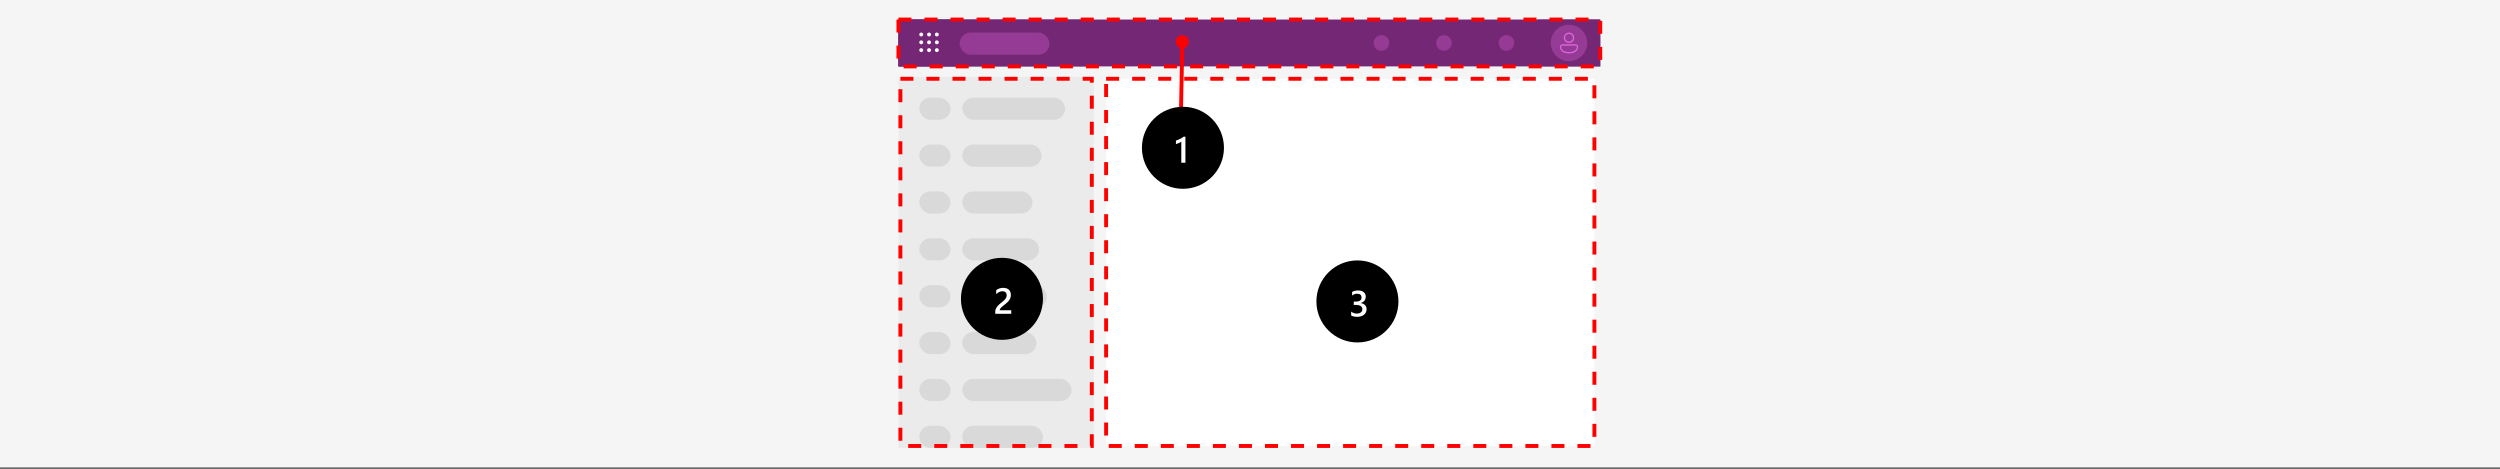 <svg width="1920" height="360" viewBox="0 0 1920 360" fill="none" xmlns="http://www.w3.org/2000/svg">
<rect x="0" y="0" width="1920" height="360" fill="#333333" stroke="none"/>
<rect width="1920" height="359.059" fill="#F5F5F5"/>
<g clip-path="url(#clip0_35_27254)">
<rect x="690" y="15" width="539" height="36" fill="#742774"/>
<rect x="690" y="9" width="150" height="48" fill="#742774"/>
<rect x="690" y="9" width="48" height="48" fill="#742774"/>
<path d="M707.5 25C707.708 25 707.904 25.039 708.086 25.117C708.268 25.195 708.427 25.302 708.562 25.438C708.698 25.573 708.805 25.732 708.883 25.914C708.961 26.096 709 26.292 709 26.5C709 26.708 708.961 26.904 708.883 27.086C708.805 27.268 708.698 27.427 708.562 27.562C708.427 27.698 708.268 27.805 708.086 27.883C707.904 27.961 707.708 28 707.5 28C707.292 28 707.096 27.961 706.914 27.883C706.732 27.805 706.573 27.698 706.438 27.562C706.302 27.427 706.195 27.268 706.117 27.086C706.039 26.904 706 26.708 706 26.5C706 26.292 706.039 26.096 706.117 25.914C706.195 25.732 706.302 25.573 706.438 25.438C706.573 25.302 706.732 25.195 706.914 25.117C707.096 25.039 707.292 25 707.5 25ZM713.5 25C713.708 25 713.904 25.039 714.086 25.117C714.268 25.195 714.427 25.302 714.562 25.438C714.698 25.573 714.805 25.732 714.883 25.914C714.961 26.096 715 26.292 715 26.5C715 26.708 714.961 26.904 714.883 27.086C714.805 27.268 714.698 27.427 714.562 27.562C714.427 27.698 714.268 27.805 714.086 27.883C713.904 27.961 713.708 28 713.5 28C713.292 28 713.096 27.961 712.914 27.883C712.732 27.805 712.573 27.698 712.438 27.562C712.302 27.427 712.195 27.268 712.117 27.086C712.039 26.904 712 26.708 712 26.5C712 26.292 712.039 26.096 712.117 25.914C712.195 25.732 712.302 25.573 712.438 25.438C712.573 25.302 712.732 25.195 712.914 25.117C713.096 25.039 713.292 25 713.5 25ZM719.5 28C719.292 28 719.096 27.961 718.914 27.883C718.732 27.805 718.573 27.698 718.438 27.562C718.302 27.427 718.195 27.268 718.117 27.086C718.039 26.904 718 26.708 718 26.5C718 26.292 718.039 26.096 718.117 25.914C718.195 25.732 718.302 25.573 718.438 25.438C718.573 25.302 718.732 25.195 718.914 25.117C719.096 25.039 719.292 25 719.5 25C719.708 25 719.904 25.039 720.086 25.117C720.268 25.195 720.427 25.302 720.562 25.438C720.698 25.573 720.805 25.732 720.883 25.914C720.961 26.096 721 26.292 721 26.5C721 26.708 720.961 26.904 720.883 27.086C720.805 27.268 720.698 27.427 720.562 27.562C720.427 27.698 720.268 27.805 720.086 27.883C719.904 27.961 719.708 28 719.5 28ZM707.5 31C707.708 31 707.904 31.039 708.086 31.117C708.268 31.195 708.427 31.302 708.562 31.438C708.698 31.573 708.805 31.732 708.883 31.914C708.961 32.096 709 32.292 709 32.5C709 32.708 708.961 32.904 708.883 33.086C708.805 33.268 708.698 33.427 708.562 33.562C708.427 33.698 708.268 33.805 708.086 33.883C707.904 33.961 707.708 34 707.5 34C707.292 34 707.096 33.961 706.914 33.883C706.732 33.805 706.573 33.698 706.438 33.562C706.302 33.427 706.195 33.268 706.117 33.086C706.039 32.904 706 32.708 706 32.5C706 32.292 706.039 32.096 706.117 31.914C706.195 31.732 706.302 31.573 706.438 31.438C706.573 31.302 706.732 31.195 706.914 31.117C707.096 31.039 707.292 31 707.5 31ZM713.5 31C713.708 31 713.904 31.039 714.086 31.117C714.268 31.195 714.427 31.302 714.562 31.438C714.698 31.573 714.805 31.732 714.883 31.914C714.961 32.096 715 32.292 715 32.5C715 32.708 714.961 32.904 714.883 33.086C714.805 33.268 714.698 33.427 714.562 33.562C714.427 33.698 714.268 33.805 714.086 33.883C713.904 33.961 713.708 34 713.5 34C713.292 34 713.096 33.961 712.914 33.883C712.732 33.805 712.573 33.698 712.438 33.562C712.302 33.427 712.195 33.268 712.117 33.086C712.039 32.904 712 32.708 712 32.5C712 32.292 712.039 32.096 712.117 31.914C712.195 31.732 712.302 31.573 712.438 31.438C712.573 31.302 712.732 31.195 712.914 31.117C713.096 31.039 713.292 31 713.5 31ZM719.5 31C719.708 31 719.904 31.039 720.086 31.117C720.268 31.195 720.427 31.302 720.562 31.438C720.698 31.573 720.805 31.732 720.883 31.914C720.961 32.096 721 32.292 721 32.5C721 32.708 720.961 32.904 720.883 33.086C720.805 33.268 720.698 33.427 720.562 33.562C720.427 33.698 720.268 33.805 720.086 33.883C719.904 33.961 719.708 34 719.5 34C719.292 34 719.096 33.961 718.914 33.883C718.732 33.805 718.573 33.698 718.438 33.562C718.302 33.427 718.195 33.268 718.117 33.086C718.039 32.904 718 32.708 718 32.5C718 32.292 718.039 32.096 718.117 31.914C718.195 31.732 718.302 31.573 718.438 31.438C718.573 31.302 718.732 31.195 718.914 31.117C719.096 31.039 719.292 31 719.5 31ZM707.5 37C707.708 37 707.904 37.039 708.086 37.117C708.268 37.195 708.427 37.302 708.562 37.438C708.698 37.573 708.805 37.732 708.883 37.914C708.961 38.096 709 38.292 709 38.5C709 38.708 708.961 38.904 708.883 39.086C708.805 39.268 708.698 39.427 708.562 39.562C708.427 39.698 708.268 39.805 708.086 39.883C707.904 39.961 707.708 40 707.5 40C707.292 40 707.096 39.961 706.914 39.883C706.732 39.805 706.573 39.698 706.438 39.562C706.302 39.427 706.195 39.268 706.117 39.086C706.039 38.904 706 38.708 706 38.5C706 38.292 706.039 38.096 706.117 37.914C706.195 37.732 706.302 37.573 706.438 37.438C706.573 37.302 706.732 37.195 706.914 37.117C707.096 37.039 707.292 37 707.5 37ZM713.5 37C713.708 37 713.904 37.039 714.086 37.117C714.268 37.195 714.427 37.302 714.562 37.438C714.698 37.573 714.805 37.732 714.883 37.914C714.961 38.096 715 38.292 715 38.5C715 38.708 714.961 38.904 714.883 39.086C714.805 39.268 714.698 39.427 714.562 39.562C714.427 39.698 714.268 39.805 714.086 39.883C713.904 39.961 713.708 40 713.5 40C713.292 40 713.096 39.961 712.914 39.883C712.732 39.805 712.573 39.698 712.438 39.562C712.302 39.427 712.195 39.268 712.117 39.086C712.039 38.904 712 38.708 712 38.5C712 38.292 712.039 38.096 712.117 37.914C712.195 37.732 712.302 37.573 712.438 37.438C712.573 37.302 712.732 37.195 712.914 37.117C713.096 37.039 713.292 37 713.5 37ZM719.5 37C719.708 37 719.904 37.039 720.086 37.117C720.268 37.195 720.427 37.302 720.562 37.438C720.698 37.573 720.805 37.732 720.883 37.914C720.961 38.096 721 38.292 721 38.5C721 38.708 720.961 38.904 720.883 39.086C720.805 39.268 720.698 39.427 720.562 39.562C720.427 39.698 720.268 39.805 720.086 39.883C719.904 39.961 719.708 40 719.5 40C719.292 40 719.096 39.961 718.914 39.883C718.732 39.805 718.573 39.698 718.438 39.562C718.302 39.427 718.195 39.268 718.117 39.086C718.039 38.904 718 38.708 718 38.5C718 38.292 718.039 38.096 718.117 37.914C718.195 37.732 718.302 37.573 718.438 37.438C718.573 37.302 718.732 37.195 718.914 37.117C719.096 37.039 719.292 37 719.5 37Z" fill="white"/>
<rect x="737" y="25" width="69" height="17" rx="8.5" fill="#953B95"/>
<path fill-rule="evenodd" clip-rule="evenodd" d="M1060.96 39C1064.27 39 1066.96 36.314 1066.96 33C1066.96 29.686 1064.27 27 1060.96 27C1057.64 27 1054.96 29.686 1054.96 33C1054.96 36.314 1057.64 39 1060.96 39Z" fill="#953B95"/>
<path fill-rule="evenodd" clip-rule="evenodd" d="M1108.96 39C1112.27 39 1114.96 36.314 1114.96 33C1114.96 29.686 1112.27 27 1108.96 27C1105.64 27 1102.96 29.686 1102.96 33C1102.96 36.314 1105.64 39 1108.96 39Z" fill="#953B95"/>
<path fill-rule="evenodd" clip-rule="evenodd" d="M1156.96 39C1160.27 39 1162.96 36.314 1162.96 33C1162.96 29.686 1160.27 27 1156.96 27C1153.64 27 1150.96 29.686 1150.96 33C1150.96 36.314 1153.64 39 1156.96 39Z" fill="#953B95"/>
<rect x="1181" y="9" width="48" height="48" fill="#742774"/>
<path d="M1191 33C1191 25.268 1197.27 19 1205 19V19C1212.73 19 1219 25.268 1219 33V33C1219 40.732 1212.73 47 1205 47V47C1197.27 47 1191 40.732 1191 33V33Z" fill="#953B95"/>
<path d="M1205 25C1202.79 25 1201 26.791 1201 29C1201 31.209 1202.79 33 1205 33C1207.21 33 1209 31.209 1209 29C1209 26.791 1207.21 25 1205 25ZM1202 29C1202 27.343 1203.34 26 1205 26C1206.66 26 1208 27.343 1208 29C1208 30.657 1206.66 32 1205 32C1203.34 32 1202 30.657 1202 29ZM1200.01 34C1198.9 34 1198 34.887 1198 36C1198 37.691 1198.83 38.966 1200.13 39.797C1201.42 40.614 1203.15 41 1205 41C1206.85 41 1208.58 40.614 1209.87 39.797C1211.17 38.966 1212 37.691 1212 36C1212 34.896 1211.1 34 1210 34L1200.01 34ZM1199 36C1199 35.447 1199.45 35 1200.01 35L1210 35C1210.55 35 1211 35.448 1211 36C1211 37.309 1210.38 38.284 1209.33 38.953C1208.26 39.636 1206.74 40 1205 40C1203.26 40 1201.74 39.636 1200.67 38.953C1199.62 38.284 1199 37.309 1199 36Z" fill="#DF65DF"/>
</g>
<rect x="690" y="15" width="539" height="36" stroke="#FF0000" stroke-width="3" stroke-dasharray="10 10"/>
<g clip-path="url(#clip1_35_27254)">
<rect x="690" y="59" width="150" height="285" fill="#EBEBEB"/>
<rect x="739" y="75" width="79" height="17" rx="8.5" fill="#D9D9D9"/>
<rect x="706" y="75" width="24" height="17" rx="8.5" fill="#D9D9D9"/>
<rect x="739" y="111" width="61" height="17" rx="8.5" fill="#D9D9D9"/>
<rect x="706" y="111" width="24" height="17" rx="8.5" fill="#D9D9D9"/>
<rect x="739" y="147" width="54" height="17" rx="8.5" fill="#D9D9D9"/>
<rect x="706" y="147" width="24" height="17" rx="8.5" fill="#D9D9D9"/>
<rect x="739" y="183" width="59" height="17" rx="8.5" fill="#D9D9D9"/>
<rect x="706" y="183" width="24" height="17" rx="8.5" fill="#D9D9D9"/>
<rect x="739" y="219" width="65" height="17" rx="8.5" fill="#D9D9D9"/>
<rect x="706" y="219" width="24" height="17" rx="8.5" fill="#D9D9D9"/>
<rect x="739" y="255" width="57" height="17" rx="8.5" fill="#D9D9D9"/>
<rect x="706" y="255" width="24" height="17" rx="8.5" fill="#D9D9D9"/>
<rect x="739" y="291" width="84" height="17" rx="8.5" fill="#D9D9D9"/>
<rect x="706" y="291" width="24" height="17" rx="8.5" fill="#D9D9D9"/>
<rect x="739" y="327" width="62" height="17" rx="8.5" fill="#D9D9D9"/>
<rect x="706" y="327" width="24" height="17" rx="8.5" fill="#D9D9D9"/>
</g>
<rect x="691.5" y="60.5" width="147" height="282" stroke="#FF0000" stroke-width="3" stroke-dasharray="10 10"/>
<rect x="849.5" y="60.5" width="375" height="282" fill="white"/>
<rect x="849.5" y="60.5" width="375" height="282" stroke="#FF0000" stroke-width="3" stroke-dasharray="10 10"/>
<circle cx="769.5" cy="229.5" r="31.5" fill="black"/>
<path d="M776.645 241H764.34V239.482C764.34 238.863 764.426 238.284 764.6 237.746C764.773 237.199 765.005 236.689 765.297 236.215C765.589 235.732 765.93 235.281 766.322 234.861C766.714 234.433 767.133 234.023 767.58 233.631C768.027 233.23 768.482 232.847 768.947 232.482C769.412 232.109 769.868 231.735 770.314 231.361C770.734 231.006 771.117 230.66 771.463 230.322C771.809 229.976 772.105 229.62 772.352 229.256C772.598 228.891 772.789 228.508 772.926 228.107C773.062 227.697 773.131 227.255 773.131 226.781C773.131 226.262 773.049 225.811 772.885 225.428C772.73 225.036 772.507 224.712 772.215 224.457C771.932 224.193 771.595 223.997 771.203 223.869C770.811 223.732 770.383 223.664 769.918 223.664C769.116 223.664 768.3 223.851 767.471 224.225C766.641 224.598 765.844 225.159 765.078 225.906V222.857C765.479 222.557 765.885 222.297 766.295 222.078C766.705 221.85 767.129 221.663 767.566 221.518C768.004 221.363 768.464 221.249 768.947 221.176C769.43 221.103 769.945 221.066 770.492 221.066C771.376 221.066 772.178 221.185 772.898 221.422C773.618 221.65 774.234 221.992 774.744 222.447C775.255 222.894 775.646 223.454 775.92 224.129C776.202 224.803 776.344 225.578 776.344 226.453C776.344 227.246 776.243 227.962 776.043 228.6C775.852 229.229 775.574 229.816 775.209 230.363C774.854 230.91 774.421 231.43 773.91 231.922C773.4 232.414 772.83 232.92 772.201 233.439C771.673 233.868 771.144 234.287 770.615 234.697C770.096 235.098 769.626 235.495 769.207 235.887C768.788 236.27 768.446 236.657 768.182 237.049C767.926 237.432 767.799 237.819 767.799 238.211V238.279H776.645V241Z" fill="white"/>
<circle cx="1042.5" cy="231.5" r="31.5" fill="black"/>
<path d="M1037.68 242.275V239.295C1038.96 240.307 1040.4 240.812 1042 240.812C1043.31 240.812 1044.34 240.516 1045.12 239.924C1045.9 239.331 1046.29 238.529 1046.29 237.518C1046.29 235.294 1044.6 234.182 1041.2 234.182H1039.68V231.639H1041.13C1044.14 231.639 1045.65 230.59 1045.65 228.494C1045.65 226.562 1044.48 225.596 1042.12 225.596C1040.81 225.596 1039.58 226.065 1038.42 227.004V224.188C1039.75 223.44 1041.32 223.066 1043.14 223.066C1044.88 223.066 1046.27 223.504 1047.32 224.379C1048.37 225.254 1048.89 226.375 1048.89 227.742C1048.89 230.322 1047.58 231.98 1044.96 232.719V232.773C1046.37 232.91 1047.48 233.407 1048.3 234.264C1049.12 235.111 1049.54 236.173 1049.54 237.449C1049.54 239.208 1048.87 240.63 1047.55 241.715C1046.23 242.79 1044.49 243.328 1042.33 243.328C1040.39 243.328 1038.84 242.977 1037.68 242.275Z" fill="white"/>
<line x1="908" y1="34" x2="907" y2="85" stroke="#FF0000" stroke-width="3"/>
<circle cx="908.5" cy="113.5" r="31.5" fill="black"/>
<path d="M910.408 104.957V125H907.236V108.84C906.662 109.25 906.042 109.601 905.377 109.893C904.721 110.175 903.969 110.426 903.121 110.645V107.938C903.65 107.764 904.16 107.582 904.652 107.391C905.145 107.199 905.628 106.985 906.102 106.748C906.585 106.511 907.068 106.247 907.551 105.955C908.043 105.663 908.549 105.331 909.068 104.957H910.408Z" fill="white"/>
<circle cx="908" cy="32" r="5" fill="#FF0000"/>
<defs>
<clipPath id="clip0_35_27254">
<rect x="690" y="15" width="539" height="36" fill="white"/>
</clipPath>
<clipPath id="clip1_35_27254">
<rect x="690" y="59" width="150" height="285" fill="white"/>
</clipPath>
</defs>
</svg>
